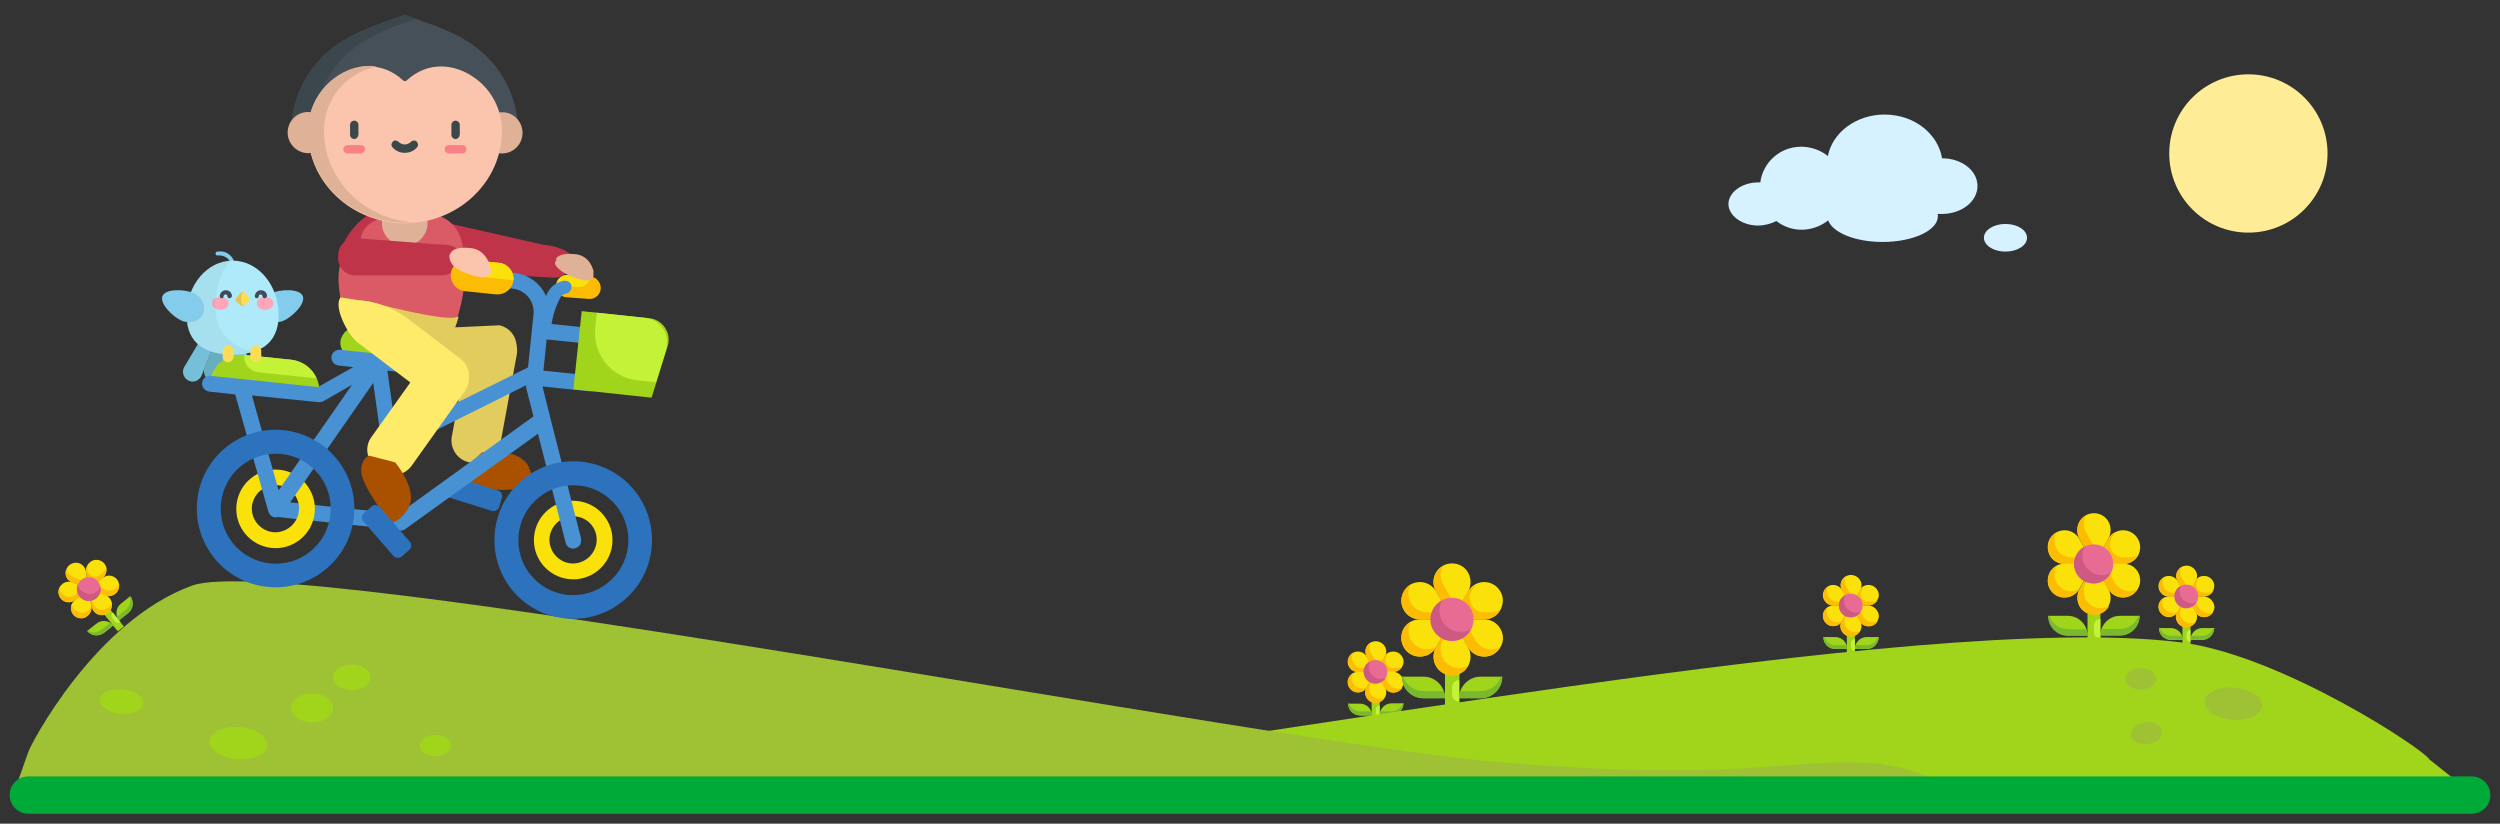 <?xml version="1.0" encoding="utf-8"?>
<!-- Generator: Adobe Illustrator 20.1.0, SVG Export Plug-In . SVG Version: 6.00 Build 0)  -->
<svg version="1.1" id="Слой_1" xmlns="http://www.w3.org/2000/svg" xmlns:xlink="http://www.w3.org/1999/xlink" x="0px" y="0px"
	 viewBox="0 0 777 256" style="enable-background:new 0 0 777 256;" xml:space="preserve">
<rect x="0" y="0" width="777" height="256" fill="#333333" stroke="none"/>
<style type="text/css">
	.st0{fill:#A1D51C;}
	.st1{fill:#F9E109;}
	.st2{fill:#FCBC04;}
	.st3{fill:#E76B93;}
	.st4{fill:#CE5983;}
	.st5{fill:#7AB92D;}
	.st6{fill:#C4F236;}
	.st7{fill:#9FC134;}
	.st8{fill:#75BFD8;}
	.st9{fill:#67AEC1;}
	.st10{fill:#83CCEB;}
	.st11{fill:#00AA38;}
	.st12{fill:#E2CC5D;}
	.st13{fill:#C0344A;}
	.st14{fill:#DA5B65;}
	.st15{fill:#465059;}
	.st16{fill:#3C474D;}
	.st17{fill:#DFB297;}
	.st18{fill:#FBC4AC;}
	.st19{fill:#3A484A;}
	.st20{fill:#F98084;}
	.st21{fill:#AA5100;}
	.st22{fill:#2D72BC;}
	.st23{fill:#4891D3;}
	.st24{fill:#FFEB6A;}
	.st25{fill:#AEEAF9;}
	.st26{fill:#FFA6BB;}
	.st27{fill:#FBDD56;}
	.st28{opacity:0.1;enable-background:new    ;}
	.st29{fill:#414B58;}
	.st30{opacity:5.000000e-02;enable-background:new    ;}
	.st31{fill:#FFEC97;}
	.st32{fill:#D6F1FF;}
</style>
<g>
	<path class="st0" d="M648.8,189.4h4v12.1h-4V189.4z"/>
	<g>
		<path class="st1" d="M637.1,167.4c-0.9,1.6-0.9,3.6,0,5.3c0.9,1.6,2.7,2.6,4.5,2.6h9.1l-4.5-7.9c-0.9-1.6-2.7-2.6-4.5-2.6
			C639.8,164.8,638.1,165.8,637.1,167.4z"/>
		<path class="st1" d="M664.4,167.4c-0.9-1.6-2.7-2.6-4.5-2.6c-1.9,0-3.6,1-4.5,2.6l-4.5,7.9h9.1c1.9,0,3.6-1,4.5-2.6
			C665.4,171,665.4,169,664.4,167.4z"/>
		<path class="st1" d="M650.8,191c1.9,0,3.6-1,4.5-2.6c0.9-1.6,0.9-3.6,0-5.3l-4.5-7.9l-4.5,7.9c-0.9,1.6-0.9,3.6,0,5.3
			C647.2,190,648.9,191,650.8,191z"/>
		<path class="st1" d="M637.1,183.1c-0.9-1.6-0.9-3.6,0-5.3c0.9-1.6,2.7-2.6,4.5-2.6h9.1l-4.5,7.9c-0.9,1.6-2.7,2.6-4.5,2.6
			C639.8,185.8,638.1,184.8,637.1,183.1z"/>
		<path class="st1" d="M664.4,183.1c-0.9,1.6-2.7,2.6-4.5,2.6c-1.9,0-3.6-1-4.5-2.6l-4.5-7.9h9.1c1.9,0,3.6,1,4.5,2.6
			C665.4,179.5,665.4,181.5,664.4,183.1z"/>
		<path class="st1" d="M650.8,159.5c1.9,0,3.6,1,4.5,2.6c0.9,1.6,0.9,3.6,0,5.3l-4.5,7.9l-4.5-7.9c-0.9-1.6-0.9-3.6,0-5.3
			C647.2,160.5,648.9,159.5,650.8,159.5z"/>
	</g>
	<path class="st2" d="M643.7,173.2c-1.9,0-3.6-1-4.5-2.6c-0.9-1.6-1-3.6,0-5.2c-2.1,1.2-3.1,3.6-2.5,5.9c0.6,2.3,2.7,3.9,5.1,3.9
		h9.1l-1.2-2H643.7z"/>
	<path class="st2" d="M661.9,173.2h-2.1c-1.4,0-2.8-0.8-3.5-2c-0.7-1.3-0.7-2.8,0-4l1-1.8c-0.9,0.5-1.6,1.2-2,2l-4.5,7.8h9.1
		c1.9,0,3.7-1,4.6-2.7C663.7,173,662.8,173.2,661.9,173.2z"/>
	<path class="st2" d="M652.8,189c-1.9,0-3.6-1-4.5-2.6c-0.9-1.6-0.9-3.6,0-5.3l3-5.1l-0.4-0.7l-4.5,7.9c-0.9,1.6-0.9,3.6,0,5.3
		c0.9,1.6,2.7,2.6,4.5,2.6c1.9,0,3.7-1,4.6-2.7C654.6,188.8,653.7,189,652.8,189z"/>
	<path class="st2" d="M639.2,181.1c-0.9-1.6-0.9-3.6,0-5.2c-1.2,0.7-2.1,1.8-2.5,3.2c-0.4,1.4-0.2,2.8,0.5,4
		c0.9,1.6,2.7,2.6,4.5,2.6c1.9,0,3.6-1,4.5-2.6v-0.1C643.7,184.5,640.6,183.6,639.2,181.1z"/>
	<path class="st2" d="M657.3,181.1l-3.4-5.9h-3.2l4.5,7.9c0.9,1.6,2.7,2.6,4.5,2.6c1.9,0,3.6-1,4.5-2.6
		C661.9,184.5,658.8,183.6,657.3,181.1z"/>
	<path class="st2" d="M648.3,165.4c-0.9-1.6-0.9-3.6,0-5.2c-1.2,0.7-2.1,1.8-2.5,3.2c-0.4,1.4-0.2,2.8,0.5,4l4.5,7.9l1.6-2.8
		L648.3,165.4z"/>
	<path class="st3" d="M656.8,175.3c0,3.3-2.7,6.1-6.1,6.1c-3.3,0-6.1-2.7-6.1-6.1c0-3.3,2.7-6.1,6.1-6.1
		C654.1,169.2,656.8,171.9,656.8,175.3z"/>
	<path class="st4" d="M653.3,178.8c-3.3,0-6.1-2.7-6.1-6.1c0-1,0.2-2,0.7-2.8c-2.3,1.2-3.6,3.8-3.2,6.3c0.4,2.6,2.4,4.6,5,5
		c2.6,0.4,5.1-0.9,6.3-3.2C655.3,178.6,654.3,178.8,653.3,178.8z"/>
	<path class="st0" d="M636.6,191.4h6.1c3.3,0,6.1,2.7,6.1,6.1h-6.1C639.3,197.5,636.6,194.8,636.6,191.4z"/>
	<path class="st0" d="M658.9,197.5h-6.1c0-3.3,2.7-6.1,6.1-6.1h6.1C664.9,194.8,662.2,197.5,658.9,197.5z"/>
	<path class="st5" d="M642.7,195.5c-2.6,0-4.9-1.6-5.7-4h-0.4c0,3.3,2.7,6.1,6.1,6.1h6.1c0-0.7-0.1-1.4-0.4-2H642.7z"/>
	<path class="st5" d="M658.9,195.5h-5.7c-0.2,0.6-0.4,1.3-0.4,2h6.1c3.3,0,6.1-2.7,6.1-6.1h-0.4
		C663.7,193.9,661.4,195.5,658.9,195.5z"/>
	<path class="st6" d="M652.8,192.4v6.1c-1.1,0-2-0.9-2-2v-2C650.8,193.4,651.7,192.4,652.8,192.4z"/>
</g>
<g>
	<path class="st0" d="M574,196.8h2.5v7.4H574V196.8z"/>
	<g>
		<path class="st1" d="M567,183.4c-0.6,1-0.6,2.2,0,3.2c0.6,1,1.6,1.6,2.8,1.6h5.5l-2.8-4.8c-0.6-1-1.6-1.6-2.8-1.6
			S567.6,182.5,567,183.4z"/>
		<path class="st1" d="M583.5,183.4c-0.6-1-1.6-1.6-2.8-1.6c-1.1,0-2.2,0.6-2.8,1.6l-2.8,4.8h5.5c1.1,0,2.2-0.6,2.8-1.6
			C584.1,185.6,584.1,184.4,583.5,183.4z"/>
		<path class="st1" d="M575.3,197.8c1.1,0,2.2-0.6,2.8-1.6c0.6-1,0.6-2.2,0-3.2l-2.8-4.8l-2.8,4.8c-0.6,1-0.6,2.2,0,3.2
			C573.1,197.2,574.1,197.8,575.3,197.8z"/>
		<path class="st1" d="M567,193c-0.6-1-0.6-2.2,0-3.2c0.6-1,1.6-1.6,2.8-1.6h5.5l-2.8,4.8c-0.6,1-1.6,1.6-2.8,1.6S567.6,194,567,193
			z"/>
		<path class="st1" d="M583.5,193c-0.6,1-1.6,1.6-2.8,1.6c-1.1,0-2.2-0.6-2.8-1.6l-2.8-4.8h5.5c1.1,0,2.2,0.6,2.8,1.6
			C584.1,190.8,584.1,192,583.5,193z"/>
		<path class="st1" d="M575.3,178.7c1.1,0,2.2,0.6,2.8,1.6c0.6,1,0.6,2.2,0,3.2l-2.8,4.8l-2.8-4.8c-0.6-1-0.6-2.2,0-3.2
			C573.1,179.3,574.1,178.7,575.3,178.7z"/>
	</g>
	<path class="st2" d="M571,187c-1.1,0-2.2-0.6-2.7-1.6c-0.6-1-0.6-2.2,0-3.2c-1.3,0.7-1.9,2.2-1.5,3.6c0.4,1.4,1.6,2.4,3.1,2.4h5.5
		l-0.7-1.2H571z"/>
	<path class="st2" d="M582,187h-1.3c-0.9,0-1.7-0.5-2.1-1.2c-0.4-0.8-0.4-1.7,0-2.5l0.6-1.1c-0.5,0.3-0.9,0.7-1.2,1.2l-2.7,4.7h5.5
		c1.2,0,2.2-0.6,2.8-1.6C583.1,186.9,582.5,187,582,187z"/>
	<path class="st2" d="M576.5,196.5c-1.1,0-2.2-0.6-2.8-1.6c-0.6-1-0.6-2.2,0-3.2l1.8-3.1l-0.3-0.4l-2.8,4.8c-0.6,1-0.6,2.2,0,3.2
		c0.6,1,1.6,1.6,2.8,1.6c1.2,0,2.2-0.6,2.8-1.6C577.6,196.4,577,196.5,576.5,196.5z"/>
	<path class="st2" d="M568.2,191.8c-0.6-1-0.6-2.2,0-3.1c-0.7,0.4-1.3,1.1-1.5,1.9c-0.2,0.8-0.1,1.7,0.3,2.4c0.6,1,1.6,1.6,2.8,1.6
		s2.2-0.6,2.8-1.6v0C571,193.8,569.1,193.3,568.2,191.8z"/>
	<path class="st2" d="M579.2,191.8l-2.1-3.5h-1.9l2.8,4.8c0.6,1,1.6,1.6,2.8,1.6c1.1,0,2.2-0.6,2.8-1.6
		C582,193.8,580.1,193.3,579.2,191.8z"/>
	<path class="st2" d="M573.7,182.2c-0.6-1-0.6-2.2,0-3.1c-0.7,0.4-1.3,1.1-1.5,1.9c-0.2,0.8-0.1,1.7,0.3,2.4l2.8,4.8l1-1.7
		L573.7,182.2z"/>
	<path class="st3" d="M578.9,188.2c0,2-1.6,3.7-3.7,3.7c-2,0-3.7-1.6-3.7-3.7c0-2,1.6-3.7,3.7-3.7
		C577.3,184.5,578.9,186.2,578.9,188.2z"/>
	<path class="st4" d="M576.8,190.4c-2,0-3.7-1.6-3.7-3.7c0-0.6,0.1-1.2,0.4-1.7c-1.4,0.7-2.2,2.3-1.9,3.8c0.3,1.6,1.5,2.8,3,3
		c1.6,0.3,3.1-0.5,3.8-1.9C578,190.2,577.4,190.4,576.8,190.4z"/>
	<path class="st0" d="M566.7,198h3.7c2,0,3.7,1.6,3.7,3.7h-3.7C568.3,201.7,566.7,200.1,566.7,198z"/>
	<path class="st0" d="M580.2,201.7h-3.7c0-2,1.6-3.7,3.7-3.7h3.7C583.8,200.1,582.2,201.7,580.2,201.7z"/>
	<path class="st5" d="M570.4,200.5c-1.6,0-2.9-1-3.5-2.5h-0.2c0,2,1.6,3.7,3.7,3.7h3.7c0-0.4-0.1-0.8-0.2-1.2H570.4z"/>
	<path class="st5" d="M580.2,200.5h-3.5c-0.1,0.4-0.2,0.8-0.2,1.2h3.7c2,0,3.7-1.6,3.7-3.7h-0.2
		C583.1,199.5,581.7,200.5,580.2,200.5z"/>
	<path class="st6" d="M576.5,198.6v3.7c-0.7,0-1.2-0.5-1.2-1.2v-1.2C575.3,199.2,575.8,198.6,576.5,198.6z"/>
</g>
<g>
	<path class="st0" d="M32,190.5l1.9-1.5l4.6,5.7l-1.9,1.5L32,190.5z"/>
	<g>
		<path class="st1" d="M18.2,184.5c0.2,1.1,0.9,2.1,2,2.5c1.1,0.4,2.3,0.2,3.1-0.5l4.3-3.5l-5.1-2c-1.1-0.4-2.3-0.2-3.1,0.5
			C18.4,182.3,18,183.4,18.2,184.5z"/>
		<path class="st1" d="M31.1,174.2c-1.1-0.4-2.3-0.2-3.1,0.5c-0.9,0.7-1.3,1.8-1.2,3l0.8,5.4l4.3-3.5c0.9-0.7,1.3-1.8,1.2-3
			C32.9,175.5,32.1,174.6,31.1,174.2z"/>
		<path class="st1" d="M33.6,190.5c0.9-0.7,1.3-1.8,1.2-3c-0.2-1.1-0.9-2.1-2-2.5l-5.1-2l0.8,5.4c0.2,1.1,0.9,2.1,2,2.5
			C31.5,191.4,32.7,191.2,33.6,190.5z"/>
		<path class="st1" d="M24.1,192c-1.1-0.4-1.8-1.4-2-2.5c-0.2-1.1,0.3-2.3,1.2-3l4.3-3.5l0.8,5.4c0.2,1.1-0.3,2.3-1.2,3
			C26.4,192.2,25.2,192.4,24.1,192z"/>
		<path class="st1" d="M37,181.6c0.2,1.1-0.3,2.3-1.2,3c-0.9,0.7-2.1,0.9-3.1,0.5l-5.1-2l4.3-3.5c0.9-0.7,2.1-0.9,3.1-0.5
			C36.1,179.5,36.9,180.5,37,181.6z"/>
		<path class="st1" d="M21.6,175.6c0.9-0.7,2.1-0.9,3.1-0.5c1.1,0.4,1.8,1.4,2,2.5l0.8,5.4l-5.1-2c-1.1-0.4-1.8-1.4-2-2.5
			C20.3,177.5,20.7,176.3,21.6,175.6z"/>
	</g>
	<path class="st2" d="M23.5,184.8c-0.9,0.7-2.1,0.9-3.1,0.5s-1.8-1.3-2-2.5c-0.5,1.3-0.1,2.9,1.1,3.7c1.2,0.9,2.8,0.8,3.9-0.1
		l4.3-3.5l-1.3-0.5L23.5,184.8z"/>
	<path class="st2" d="M32.1,177.9l-1,0.8c-0.7,0.5-1.6,0.7-2.4,0.4c-0.8-0.3-1.4-1-1.5-1.9l-0.2-1.2c-0.2,0.5-0.3,1.1-0.2,1.7
		l0.8,5.4l4.3-3.5c0.9-0.7,1.3-1.9,1.1-3C32.8,177.1,32.5,177.5,32.1,177.9z"/>
	<path class="st2" d="M33.8,188.8c-0.9,0.7-2.1,0.9-3.1,0.5c-1.1-0.4-1.8-1.4-2-2.5l-0.5-3.5l-0.5-0.2l0.8,5.4
		c0.2,1.1,0.9,2.1,2,2.5c1.1,0.4,2.3,0.2,3.1-0.5c0.9-0.7,1.3-1.9,1.1-3C34.5,188,34.2,188.4,33.8,188.8z"/>
	<path class="st2" d="M24.3,190.2c-1-0.4-1.8-1.3-2-2.5c-0.3,0.8-0.3,1.7,0,2.5c0.3,0.8,1,1.4,1.8,1.7c1.1,0.4,2.3,0.2,3.1-0.5
		c0.9-0.7,1.3-1.8,1.2-3l0,0C27.8,190.1,25.9,190.9,24.3,190.2z"/>
	<path class="st2" d="M32.9,183.3l-3.8-1.5l-1.5,1.2l5.1,2c1.1,0.4,2.3,0.2,3.1-0.5c0.9-0.7,1.3-1.8,1.2-3
		C36.4,183.2,34.5,184,32.9,183.3z"/>
	<path class="st2" d="M22.6,179.3c-1-0.4-1.8-1.3-2-2.5c-0.3,0.8-0.3,1.7,0,2.5c0.3,0.8,1,1.4,1.8,1.7l5.1,2l-0.3-1.9L22.6,179.3z"
		/>
	<path class="st3" d="M30.5,180.8c1.3,1.6,1,3.9-0.6,5.2c-1.6,1.3-3.9,1-5.2-0.6c-1.3-1.6-1-3.9,0.6-5.2
		C26.9,178.9,29.2,179.2,30.5,180.8z"/>
	<path class="st4" d="M30.1,183.8c-1.6,1.3-3.9,1-5.2-0.6c-0.4-0.5-0.6-1-0.7-1.6c-0.6,1.5-0.3,3.1,0.9,4.2c1.2,1.1,2.9,1.2,4.3,0.5
		c1.4-0.8,2.1-2.4,1.8-3.9C31,182.9,30.6,183.4,30.1,183.8z"/>
	<path class="st0" d="M27.1,196.1l2.9-2.3c1.6-1.3,3.9-1,5.2,0.6l-2.9,2.3C30.6,197.9,28.3,197.7,27.1,196.1z"/>
	<path class="st0" d="M39.9,190.5l-2.9,2.3c-1.3-1.6-1-3.9,0.6-5.2l2.9-2.3C41.7,186.9,41.4,189.2,39.9,190.5z"/>
	<path class="st5" d="M31.5,195.7c-1.2,1-2.9,1.1-4.2,0.3l-0.2,0.1c1.3,1.6,3.6,1.8,5.2,0.6l2.9-2.3c-0.3-0.3-0.6-0.6-0.9-0.8
		L31.5,195.7z"/>
	<path class="st5" d="M39.1,189.5l-2.7,2.2c0.1,0.4,0.3,0.8,0.6,1.1l2.9-2.3c1.6-1.3,1.8-3.6,0.6-5.2l-0.2,0.1
		C40.8,186.9,40.3,188.6,39.1,189.5z"/>
	<path class="st6" d="M35.1,190.4l2.3,2.9c-0.5,0.4-1.3,0.3-1.7-0.2l-0.8-1C34.5,191.6,34.6,190.8,35.1,190.4z"/>
</g>
<g>
	<path class="st0" d="M678.3,194h2.5v7.4h-2.5V194z"/>
	<g>
		<path class="st1" d="M671.3,180.6c-0.6,1-0.6,2.2,0,3.2c0.6,1,1.6,1.6,2.8,1.6h5.5l-2.8-4.8c-0.6-1-1.6-1.6-2.8-1.6
			C672.9,179,671.9,179.6,671.3,180.6z"/>
		<path class="st1" d="M687.8,180.6c-0.6-1-1.6-1.6-2.8-1.6s-2.2,0.6-2.8,1.6l-2.8,4.8h5.5c1.1,0,2.2-0.6,2.8-1.6
			S688.4,181.6,687.8,180.6z"/>
		<path class="st1" d="M679.6,194.9c1.1,0,2.2-0.6,2.8-1.6c0.6-1,0.6-2.2,0-3.2l-2.8-4.8l-2.8,4.8c-0.6,1-0.6,2.2,0,3.2
			C677.4,194.3,678.4,194.9,679.6,194.9z"/>
		<path class="st1" d="M671.3,190.2c-0.6-1-0.6-2.2,0-3.2c0.6-1,1.6-1.6,2.8-1.6h5.5l-2.8,4.8c-0.6,1-1.6,1.6-2.8,1.6
			C672.9,191.8,671.9,191.1,671.3,190.2z"/>
		<path class="st1" d="M687.8,190.2c-0.6,1-1.6,1.6-2.8,1.6s-2.2-0.6-2.8-1.6l-2.8-4.8h5.5c1.1,0,2.2,0.6,2.8,1.6
			C688.4,188,688.4,189.2,687.8,190.2z"/>
		<path class="st1" d="M679.6,175.8c1.1,0,2.2,0.6,2.8,1.6c0.6,1,0.6,2.2,0,3.2l-2.8,4.8l-2.8-4.8c-0.6-1-0.6-2.2,0-3.2
			C677.4,176.4,678.4,175.8,679.6,175.8z"/>
	</g>
	<path class="st2" d="M675.3,184.2c-1.1,0-2.2-0.6-2.7-1.6c-0.6-1-0.6-2.2,0-3.2c-1.3,0.7-1.9,2.2-1.5,3.6c0.4,1.4,1.6,2.4,3.1,2.4
		h5.5l-0.7-1.2H675.3z"/>
	<path class="st2" d="M686.3,184.2H685c-0.9,0-1.7-0.5-2.1-1.2c-0.4-0.8-0.4-1.7,0-2.5l0.6-1.1c-0.5,0.3-0.9,0.7-1.2,1.2l-2.7,4.7
		h5.5c1.2,0,2.2-0.6,2.8-1.6C687.4,184,686.8,184.2,686.3,184.2z"/>
	<path class="st2" d="M680.8,193.7c-1.1,0-2.2-0.6-2.8-1.6c-0.6-1-0.6-2.2,0-3.2l1.8-3.1l-0.3-0.4l-2.8,4.8c-0.6,1-0.6,2.2,0,3.2
		c0.6,1,1.6,1.6,2.8,1.6c1.2,0,2.2-0.6,2.8-1.6C681.9,193.6,681.3,193.7,680.8,193.7z"/>
	<path class="st2" d="M672.5,188.9c-0.6-1-0.6-2.2,0-3.1c-0.7,0.4-1.3,1.1-1.5,1.9c-0.2,0.8-0.1,1.7,0.3,2.4c0.6,1,1.6,1.6,2.8,1.6
		c1.1,0,2.2-0.6,2.8-1.6v0C675.3,191,673.4,190.4,672.5,188.9z"/>
	<path class="st2" d="M683.5,188.9l-2.1-3.5h-1.9l2.8,4.8c0.6,1,1.6,1.6,2.8,1.6s2.2-0.6,2.8-1.6C686.3,191,684.4,190.4,683.5,188.9
		z"/>
	<path class="st2" d="M678,179.4c-0.6-1-0.6-2.2,0-3.1c-0.7,0.4-1.3,1.1-1.5,1.9c-0.2,0.8-0.1,1.7,0.3,2.4l2.8,4.8l1-1.7L678,179.4z
		"/>
	<path class="st3" d="M683.2,185.4c0,2-1.6,3.7-3.7,3.7c-2,0-3.7-1.6-3.7-3.7c0-2,1.6-3.7,3.7-3.7
		C681.6,181.7,683.2,183.4,683.2,185.4z"/>
	<path class="st4" d="M681.1,187.5c-2,0-3.7-1.6-3.7-3.7c0-0.6,0.1-1.2,0.4-1.7c-1.4,0.7-2.2,2.3-1.9,3.8c0.3,1.6,1.5,2.8,3,3
		s3.1-0.5,3.8-1.9C682.3,187.4,681.7,187.5,681.1,187.5z"/>
	<path class="st0" d="M671,195.2h3.7c2,0,3.7,1.6,3.7,3.7h-3.7C672.6,198.9,671,197.2,671,195.2z"/>
	<path class="st0" d="M684.5,198.9h-3.7c0-2,1.6-3.7,3.7-3.7h3.7C688.1,197.2,686.5,198.9,684.5,198.9z"/>
	<path class="st5" d="M674.7,197.6c-1.6,0-2.9-1-3.5-2.5H671c0,2,1.6,3.7,3.7,3.7h3.7c0-0.4-0.1-0.8-0.2-1.2H674.7z"/>
	<path class="st5" d="M684.5,197.6H681c-0.1,0.4-0.2,0.8-0.2,1.2h3.7c2,0,3.7-1.6,3.7-3.7h-0.2C687.4,196.7,686,197.6,684.5,197.6z"
		/>
	<path class="st6" d="M680.8,195.8v3.7c-0.7,0-1.2-0.5-1.2-1.2V197C679.6,196.3,680.1,195.8,680.8,195.8z"/>
</g>
<g>
	<path class="st0" d="M426.3,217.4h2.5v7.4h-2.5V217.4z"/>
	<g>
		<path class="st1" d="M419.3,204.1c-0.6,1-0.6,2.2,0,3.2c0.6,1,1.6,1.6,2.8,1.6h5.5l-2.8-4.8c-0.6-1-1.6-1.6-2.8-1.6
			C420.9,202.5,419.9,203.1,419.3,204.1z"/>
		<path class="st1" d="M435.8,204.1c-0.6-1-1.6-1.6-2.8-1.6c-1.1,0-2.2,0.6-2.8,1.6l-2.8,4.8h5.5c1.1,0,2.2-0.6,2.8-1.6
			C436.4,206.3,436.4,205.1,435.8,204.1z"/>
		<path class="st1" d="M427.6,218.4c1.1,0,2.2-0.6,2.8-1.6c0.6-1,0.6-2.2,0-3.2l-2.8-4.8l-2.8,4.8c-0.6,1-0.6,2.2,0,3.2
			C425.4,217.8,426.4,218.4,427.6,218.4z"/>
		<path class="st1" d="M419.3,213.6c-0.6-1-0.6-2.2,0-3.2c0.6-1,1.6-1.6,2.8-1.6h5.5l-2.8,4.8c-0.6,1-1.6,1.6-2.8,1.6
			C420.9,215.2,419.9,214.6,419.3,213.6z"/>
		<path class="st1" d="M435.8,213.6c-0.6,1-1.6,1.6-2.8,1.6c-1.1,0-2.2-0.6-2.8-1.6l-2.8-4.8h5.5c1.1,0,2.2,0.6,2.8,1.6
			C436.4,211.4,436.4,212.6,435.8,213.6z"/>
		<path class="st1" d="M427.6,199.3c1.1,0,2.2,0.6,2.8,1.6c0.6,1,0.6,2.2,0,3.2l-2.8,4.8l-2.8-4.8c-0.6-1-0.6-2.2,0-3.2
			C425.4,199.9,426.4,199.3,427.6,199.3z"/>
	</g>
	<path class="st2" d="M423.3,207.6c-1.1,0-2.2-0.6-2.7-1.6s-0.6-2.2,0-3.2c-1.3,0.7-1.9,2.2-1.5,3.6c0.4,1.4,1.6,2.4,3.1,2.4h5.5
		l-0.7-1.2H423.3z"/>
	<path class="st2" d="M434.3,207.6H433c-0.9,0-1.7-0.5-2.1-1.2c-0.4-0.8-0.4-1.7,0-2.5l0.6-1.1c-0.5,0.3-0.9,0.7-1.2,1.2l-2.7,4.7
		h5.5c1.2,0,2.2-0.6,2.8-1.6C435.4,207.5,434.8,207.6,434.3,207.6z"/>
	<path class="st2" d="M428.8,217.2c-1.1,0-2.2-0.6-2.8-1.6c-0.6-1-0.6-2.2,0-3.2l1.8-3.1l-0.3-0.4l-2.8,4.8c-0.6,1-0.6,2.2,0,3.2
		c0.6,1,1.6,1.6,2.8,1.6c1.2,0,2.2-0.6,2.8-1.6C429.9,217,429.3,217.2,428.8,217.2z"/>
	<path class="st2" d="M420.5,212.4c-0.6-1-0.6-2.2,0-3.1c-0.7,0.4-1.3,1.1-1.5,1.9c-0.2,0.8-0.1,1.7,0.3,2.4c0.6,1,1.6,1.6,2.8,1.6
		c1.1,0,2.2-0.6,2.8-1.6v0C423.3,214.4,421.4,213.9,420.5,212.4z"/>
	<path class="st2" d="M431.5,212.4l-2.1-3.5h-1.9l2.8,4.8c0.6,1,1.6,1.6,2.8,1.6c1.1,0,2.2-0.6,2.8-1.6
		C434.3,214.4,432.4,213.9,431.5,212.4z"/>
	<path class="st2" d="M426,202.8c-0.6-1-0.6-2.2,0-3.1c-0.7,0.4-1.3,1.1-1.5,1.9c-0.2,0.8-0.1,1.7,0.3,2.4l2.8,4.8l1-1.7L426,202.8z
		"/>
	<path class="st3" d="M431.2,208.8c0,2-1.6,3.7-3.7,3.7c-2,0-3.7-1.6-3.7-3.7c0-2,1.6-3.7,3.7-3.7
		C429.6,205.2,431.2,206.8,431.2,208.8z"/>
	<path class="st4" d="M429.1,211c-2,0-3.7-1.6-3.7-3.7c0-0.6,0.1-1.2,0.4-1.7c-1.4,0.7-2.2,2.3-1.9,3.8c0.3,1.6,1.5,2.8,3,3
		s3.1-0.5,3.8-1.9C430.3,210.8,429.7,211,429.1,211z"/>
	<path class="st0" d="M419,218.7h3.7c2,0,3.7,1.6,3.7,3.7h-3.7C420.6,222.3,419,220.7,419,218.7z"/>
	<path class="st0" d="M432.5,222.3h-3.7c0-2,1.6-3.7,3.7-3.7h3.7C436.1,220.7,434.5,222.3,432.5,222.3z"/>
	<path class="st5" d="M422.7,221.1c-1.6,0-2.9-1-3.5-2.5H419c0,2,1.6,3.7,3.7,3.7h3.7c0-0.4-0.1-0.8-0.2-1.2H422.7z"/>
	<path class="st5" d="M432.5,221.1H429c-0.1,0.4-0.2,0.8-0.2,1.2h3.7c2,0,3.7-1.6,3.7-3.7h-0.2C435.4,220.1,434,221.1,432.5,221.1z"
		/>
	<path class="st6" d="M428.8,219.3v3.7c-0.7,0-1.2-0.5-1.2-1.2v-1.2C427.6,219.8,428.1,219.3,428.8,219.3z"/>
</g>
<g>
	<path class="st0" d="M449.1,208.1h4.5v13.4h-4.5V208.1z"/>
	<g>
		<path class="st1" d="M436.3,183.8c-1,1.8-1,4,0,5.8c1,1.8,2.9,2.9,5,2.9h10l-5-8.7c-1-1.8-2.9-2.9-5-2.9
			C439.2,180.9,437.3,182,436.3,183.8z"/>
		<path class="st1" d="M466.3,183.8c-1-1.8-2.9-2.9-5-2.9c-2.1,0-4,1.1-5,2.9l-5,8.7h10c2.1,0,4-1.1,5-2.9S467.4,185.6,466.3,183.8z
			"/>
		<path class="st1" d="M451.3,209.9c2.1,0,4-1.1,5-2.9c1-1.8,1-4,0-5.8l-5-8.7l-5,8.7c-1,1.8-1,4,0,5.8
			C447.3,208.8,449.2,209.9,451.3,209.9z"/>
		<path class="st1" d="M436.3,201.2c-1-1.8-1-4,0-5.8c1-1.8,2.9-2.9,5-2.9h10l-5,8.7c-1,1.8-2.9,2.9-5,2.9
			C439.2,204.1,437.3,203,436.3,201.2z"/>
		<path class="st1" d="M466.3,201.2c-1,1.8-2.9,2.9-5,2.9c-2.1,0-4-1.1-5-2.9l-5-8.7h10c2.1,0,4,1.1,5,2.9
			C467.4,197.2,467.4,199.4,466.3,201.2z"/>
		<path class="st1" d="M451.3,175.1c2.1,0,4,1.1,5,2.9c1,1.8,1,4,0,5.8l-5,8.7l-5-8.7c-1-1.8-1-4,0-5.8
			C447.3,176.2,449.2,175.1,451.3,175.1z"/>
	</g>
	<path class="st2" d="M443.5,190.3c-2.1,0-4-1.1-5-2.9s-1.1-4,0-5.8c-2.3,1.3-3.4,4-2.8,6.5c0.7,2.5,2.9,4.3,5.6,4.4h10l-1.3-2.2
		H443.5z"/>
	<path class="st2" d="M463.6,190.3h-2.3c-1.6,0-3.1-0.8-3.9-2.2c-0.8-1.4-0.8-3.1,0-4.5l1.1-1.9c-0.9,0.5-1.7,1.3-2.2,2.2l-5,8.6h10
		c2.1,0,4-1.1,5-3C465.5,190,464.5,190.3,463.6,190.3z"/>
	<path class="st2" d="M453.5,207.6c-2.1,0-4-1.1-5-2.9c-1-1.8-1-4,0-5.8l3.3-5.6l-0.5-0.8l-5,8.7c-1,1.8-1,4,0,5.8
		c1,1.8,2.9,2.9,5,2.9c2.1,0,4-1.1,5-3C455.5,207.4,454.5,207.6,453.5,207.6z"/>
	<path class="st2" d="M438.5,198.9c-1-1.8-1-3.9,0-5.7c-1.4,0.7-2.4,2-2.8,3.5c-0.4,1.5-0.2,3.1,0.6,4.4c1,1.8,2.9,2.9,5,2.9
		c2.1,0,4-1.1,5-2.9v-0.1C443.5,202.6,440.1,201.7,438.5,198.9z"/>
	<path class="st2" d="M458.5,198.9l-3.7-6.5h-3.5l5,8.7c1,1.8,2.9,2.9,5,2.9c2.1,0,4-1.1,5-2.9C463.6,202.7,460.1,201.7,458.5,198.9
		z"/>
	<path class="st2" d="M448.5,181.6c-1-1.8-1-4,0-5.7c-1.4,0.7-2.4,2-2.8,3.5c-0.4,1.5-0.2,3.1,0.6,4.4l5,8.7l1.8-3L448.5,181.6z"/>
	<path class="st3" d="M458,192.5c0,3.7-3,6.7-6.7,6.7c-3.7,0-6.7-3-6.7-6.7c0-3.7,3-6.7,6.7-6.7C455,185.8,458,188.8,458,192.5z"/>
	<path class="st4" d="M454.1,196.4c-3.7,0-6.7-3-6.7-6.7c0-1.1,0.3-2.2,0.8-3.1c-2.5,1.3-4,4.2-3.5,7c0.5,2.8,2.7,5.1,5.5,5.5
		c2.8,0.5,5.7-0.9,7-3.5C456.2,196.1,455.2,196.4,454.1,196.4z"/>
	<path class="st0" d="M435.7,210.3h6.7c3.7,0,6.7,3,6.7,6.7h-6.7C438.7,217,435.7,214,435.7,210.3z"/>
	<path class="st0" d="M460.2,217h-6.7c0-3.7,3-6.7,6.7-6.7h6.7C466.9,214,463.9,217,460.2,217z"/>
	<path class="st5" d="M442.4,214.8c-2.8,0-5.4-1.8-6.3-4.5h-0.4c0,3.7,3,6.7,6.7,6.7h6.7c0-0.8-0.1-1.5-0.4-2.2H442.4z"/>
	<path class="st5" d="M460.2,214.8h-6.3c-0.3,0.7-0.4,1.5-0.4,2.2h6.7c3.7,0,6.7-3,6.7-6.7h-0.4C465.6,213,463,214.8,460.2,214.8z"
		/>
	<path class="st6" d="M453.5,211.4v6.7c-1.2,0-2.2-1-2.2-2.2v-2.2C451.3,212.4,452.3,211.4,453.5,211.4z"/>
</g>
<path class="st0" d="M755,236c-0.8-2.5-46-32.6-77.6-36.4c-81.7-10-298.4,33.3-371,39.2s-85-0.8-110.9,0c-25.8,0.8-30,13.3-30,13.3
	l603.5-5L755,236z"/>
<path class="st7" d="M8.8,233.7c0.8-2.5,20.8-40.8,50.9-51.7s335.1,49.2,407.6,55s85-0.8,110.9,0c25.8,0.8,30,13.3,30,13.3l-603.5-5
	L8.8,233.7z"/>
<path class="st8" d="M59.9,118.6L59.9,118.6c-2.3,0-3.8-2.6-2.6-4.6l4.7-7.9h4.9l-4.2,10.5C62.2,117.8,61.1,118.6,59.9,118.6z"/>
<path class="st9" d="M66.6,118.6L66.6,118.6c-2.3,0-3.8-2.3-3-4.4l3.2-8h4.9l-2,9.8C69.5,117.5,68.2,118.6,66.6,118.6z"/>
<path class="st10" d="M73.3,118.6L73.3,118.6c-2.1,0-3.7-1.9-3.3-4l1.7-8.4h4.9v9.1C76.6,117.1,75.1,118.6,73.3,118.6z"/>
<path class="st11" d="M768.2,252.9H8.8c-3.2,0-5.8-2.6-5.8-5.8v0c0-3.2,2.6-5.8,5.8-5.8h759.4c3.2,0,5.8,2.6,5.8,5.8v0
	C774.1,250.3,771.4,252.9,768.2,252.9z"/>
<g id="Слой_2">
	<path class="st12" d="M151.9,116.1l-28-6.1c-3.7-0.8-6-4.4-5.2-8.1l0.4-1.6c0.8-3.7,6.7,1.2,10.4,2l25.7-1.2c3.7,0.8,6,4.4,5.2,8.1
		l-0.4,1.6C159.2,114.5,155.5,116.9,151.9,116.1z"/>
	<path class="st12" d="M160.6,110.3l-5.2,28.2c-0.7,3.7-4.3,6.1-7.9,5.5l-1.6-0.3c-3.7-0.7-6.1-4.3-5.5-7.9l5.2-28.2
		c0.7-3.9,2.6-7.1,7.9-5.5l1.6,0.3C158.9,103.1,161.3,106.7,160.6,110.3z"/>
	<path class="st13" d="M171.9,86.3L145,84.7c-3.1-0.2-5.4-2.8-5.2-5.9l0-0.2c0.2-3.1-6.2-10-3.1-9.8l32.3,7.3
		c3.1,0.2,9.1,1.8,8.9,4.8l0,0.2C177.6,84.2,174.9,86.5,171.9,86.3z"/>
	<path class="st14" d="M137.7,67.6c-0.8-0.4-1.3-0.6-1.3-0.6h-21c0,0-2.7-1-6.5,7.1c-0.2,0.5-2.7,3.2-3.6,10.6
		c-0.8,6.6,3.3,18.9,3.3,18.9s26.3,17.7,29.3,6.4c0.6-2.2,6.4-13.5,6.4-23.4C144.3,78.7,144.6,71.1,137.7,67.6z"/>
	<path class="st13" d="M111.2,77.1c0.2-0.5,0.4-1,0.6-1.5c0.8-6.5,5-6.9,8-8.5l-1.8-2.1c0,0-7.4,2.5-11.2,10.6
		c-0.2,0.5-0.4,1-0.6,1.5H111.2z"/>
	<path class="st15" d="M161,40.7c0-9-3.7-17.5-10.4-23.8c-6.9-6.5-16.1-9.1-24.8-12.3c-8.7,3.2-17.9,5.8-24.8,12.3
		c-6.7,6.3-10.4,14.8-10.4,23.8H161z"/>
	<path class="st16" d="M107.8,16.9c6-5.7,13.8-8.4,21.4-11.1c-1.1-0.4-2.2-0.8-3.4-1.2c-8.7,3.2-17.9,5.8-24.8,12.3
		c-6.7,6.3-10.4,14.8-10.4,23.8h6.7C97.4,31.7,101.1,23.3,107.8,16.9z"/>
	<path class="st17" d="M162.4,41.3c0,3.6-2.9,6.4-6.4,6.4c-3.6,0-6.4-2.9-6.4-6.4c0-3.6,2.9-6.4,6.4-6.4
		C159.5,34.8,162.4,37.7,162.4,41.3z"/>
	<path class="st17" d="M132.9,69.3c0,3.9-3.2,7.1-7.1,7.1s-7.1-3.2-7.1-7.1s3.2-7.1,7.1-7.1S132.9,65.4,132.9,69.3z"/>
	<path class="st18" d="M156,40.7c0-6.4-3-12.5-8.2-16.3c-6.2-4.6-14.7-5.6-21.4,0.6c-0.3,0.3-0.8,0.3-1.1,0
		c-6.7-6.2-15.2-5.2-21.4-0.6c-5.1,3.8-8.2,9.9-8.2,16.3v0.1c0,15.8,13.5,28.6,30.2,28.6C142.5,69.3,156,56.5,156,40.7
		C156,40.7,156,40.7,156,40.7z"/>
	<path class="st17" d="M100.7,40.7C100.7,40.7,100.7,40.7,100.7,40.7c0-6.5,3-12.6,8.2-16.4c2.5-1.8,5.3-3.1,8.2-3.6
		c-4.6-0.8-9.4,0.7-13.2,3.6c-3.6,2.7-6.1,6.4-7.3,10.6c-0.3,0-0.5-0.1-0.8-0.1c-3.6,0-6.4,2.9-6.4,6.4s2.9,6.4,6.4,6.4
		c0.3,0,0.6,0,0.9-0.1c3.3,12.5,15.1,21.7,29.3,21.7c0.9,0,1.7,0,2.5-0.1C112.9,68,100.7,55.7,100.7,40.7z"/>
	<path class="st19" d="M141.6,43.2c-0.7,0-1.3-0.6-1.3-1.3v-3.1c0-0.7,0.6-1.3,1.3-1.3c0.7,0,1.3,0.6,1.3,1.3v3.1
		C142.8,42.6,142.3,43.2,141.6,43.2z"/>
	<path class="st20" d="M143.7,47.7h-4.2c-0.7,0-1.3-0.6-1.3-1.3c0-0.7,0.6-1.3,1.3-1.3h4.2c0.7,0,1.3,0.6,1.3,1.3
		C144.9,47.1,144.4,47.7,143.7,47.7z"/>
	<path class="st19" d="M110.1,43.2c-0.7,0-1.3-0.6-1.3-1.3v-3.1c0-0.7,0.6-1.3,1.3-1.3c0.7,0,1.3,0.6,1.3,1.3v3.1
		C111.3,42.6,110.8,43.2,110.1,43.2z"/>
	<path class="st20" d="M112.1,47.7H108c-0.7,0-1.3-0.6-1.3-1.3c0-0.7,0.6-1.3,1.3-1.3h4.2c0.7,0,1.3,0.6,1.3,1.3
		C113.4,47.1,112.8,47.7,112.1,47.7z"/>
	<path class="st19" d="M125.8,47.5c-1.5,0-2.8-0.6-3.8-1.7c-0.5-0.5-0.4-1.3,0.1-1.8c0.5-0.5,1.3-0.4,1.8,0.1
		c0.5,0.5,1.1,0.8,1.9,0.8c0.7,0,1.4-0.3,1.9-0.8c0.5-0.5,1.3-0.6,1.8-0.1c0.5,0.5,0.6,1.3,0.1,1.8
		C128.7,46.9,127.3,47.5,125.8,47.5z"/>
	<path class="st13" d="M137.4,85.6h-27c-2.9,0-5.3-2.4-5.3-5.3v-1c0-2.9,2.4-5.3,5.3-5.3l26.3,2c2.9,0,6,0.4,6,3.3v1
		C142.7,83.2,140.3,85.6,137.4,85.6z"/>
	<path class="st21" d="M143.7,146.3c0,0-0.6,2.8,3.2,4.8s16.6,0.8,16.6,0.8s3.7,0.3,1-6.4s-14.7-4.9-14.7-4.9L143.7,146.3
		L143.7,146.3"/>
	<path class="st22" d="M152.9,158.8l-13.7-4.3c-0.9-0.3-1.4-1.3-1.1-2.2l0.9-3c0.3-0.9,1.3-1.4,2.2-1.1l13.7,4.3
		c0.9,0.3,1.4,1.3,1.1,2.2l-0.9,3C154.8,158.5,153.8,159,152.9,158.8z"/>
</g>
<g>
	<path class="st0" d="M111.3,101.7l9.7,1c5.4,0.6,9.3,5.4,8.7,10.8l-19.5-2c-2.7-0.3-4.6-2.7-4.4-5.4
		C106.2,103.4,108.6,101.4,111.3,101.7z"/>
	<path class="st0" d="M75.9,110.3l14.6,1.5c5.4,0.6,9.3,5.4,8.7,10.8L65.2,119C65.7,113.6,70.6,109.7,75.9,110.3z"/>
	<path class="st6" d="M115.6,107.1l13.3,1.4c-1.4-3.2-4.4-5.4-7.9-5.8l-9.7-1C111,104.4,113,106.8,115.6,107.1z"/>
	<path class="st6" d="M80.3,115.7l18.1,1.9c-1.4-3.2-4.4-5.4-7.9-5.8l-14.6-1.5C75.6,113,77.6,115.4,80.3,115.7z"/>
	<path class="st23" d="M85.9,155.7l38.9,4.1c1.3,0.1,2.3,1.3,2.2,2.7c-0.1,1.3-1.3,2.3-2.7,2.2l-38.9-4.1"/>
	<path class="st1" d="M84.4,170.3c-6.7-0.7-11.6-6.7-10.9-13.4c0.7-6.7,6.7-11.6,13.4-10.9c6.7,0.7,11.6,6.7,10.9,13.4
		C97.1,166.1,91.1,171,84.4,170.3z M86.4,150.8c-4-0.4-7.6,2.5-8.1,6.5c-0.4,4,2.5,7.6,6.5,8.1c4,0.4,7.6-2.5,8.1-6.5
		S90.5,151.2,86.4,150.8z"/>
	<path class="st1" d="M176.9,180c-6.7-0.7-11.6-6.7-10.9-13.4s6.7-11.6,13.4-10.9c6.7,0.7,11.6,6.7,10.9,13.4
		C189.6,175.8,183.6,180.7,176.9,180z M178.9,160.5c-4-0.4-7.6,2.5-8.1,6.5c-0.4,4,2.5,7.6,6.5,8.1c4,0.4,7.6-2.5,8.1-6.5
		S183,160.9,178.9,160.5z"/>
	<path class="st23" d="M168.6,120.1l14.4,1.5c1.3,0.1,2.5-0.8,2.7-2.2c0.1-1.3-0.8-2.5-2.2-2.7l-14.6-1.5l1-9.7l14.6,1.5
		c1.3,0.1,2.5-0.8,2.7-2.2c0.1-1.3-0.8-2.5-2.2-2.7l-14.6-1.5l0.3-2.4c0.7-6.7-4.2-12.7-10.9-13.4l-4.9-0.5
		c-1.3-0.1-2.5,0.8-2.7,2.2c-0.1,1.3,0.8,2.5,2.2,2.7l4.9,0.5c4,0.4,7,4,6.5,8.1l-1.7,16.4l-41,20.3l-2.7-19.3l9.1,1
		c1.3,0.1,2.5-0.8,2.7-2.2s-0.8-2.5-2.2-2.7l-24.3-2.6c-1.3-0.1-2.5,0.8-2.7,2.2c-0.1,1.3,0.8,2.5,2.2,2.7l4.6,0.5l-11,6.2
		l-33.3-3.5c-1.3-0.1-2.5,0.8-2.7,2.2c-0.1,1.3,0.8,2.5,2.2,2.7l8.1,0.9l10.3,36.4c0.3,1,1.1,1.7,2.1,1.8c0.3,0,0.6,0,0.9-0.1
		c0.5-0.2,1-0.5,1.3-1l28.3-40.7l6.1,43.8c0.2,1.3,1.4,2.3,2.8,2.1c0.4-0.1,0.8-0.2,1.1-0.5l41.2-29.6l8.6,33.9
		c0.3,1,1.1,1.7,2.1,1.8c0.3,0,0.6,0,0.9-0.1c0.6-0.2,1.2-0.6,1.5-1.1c0.3-0.6,0.4-1.2,0.3-1.9l-9.5-37.3L168.6,120.1z M78.3,122.9
		L99,125c0.3,0,0.6,0,0.9-0.1l0.3-0.1c0.1,0,0.2-0.1,0.3-0.1l8.9-5.1l-22.8,32.8L78.3,122.9z M126.5,157.8l-2.6-18.3l39.7-19.8
		c-0.1,0.2-0.1,0.4-0.1,0.7l2.3,9L126.5,157.8z"/>
	<path class="st0" d="M202.5,123.6l-24.3-2.6l2.6-24.3l21,2.2c4.2,0.4,7,4.7,5.7,8.7L202.5,123.6z"/>
	<path class="st2" d="M145.5,80.7l9.7,1c2.7,0.3,4.6,2.7,4.4,5.4c-0.3,2.7-2.7,4.6-5.4,4.4l-9.7-1c-2.7-0.3-4.6-2.7-4.4-5.4
		C140.4,82.4,142.8,80.4,145.5,80.7z"/>
	<path class="st22" d="M88.2,133.7c-13.4-1.4-25.5,8.3-26.9,21.8c-1.4,13.4,8.3,25.5,21.8,26.9c13.4,1.4,25.5-8.3,26.9-21.8
		C111.4,147.2,101.7,135.2,88.2,133.7z M83.9,175.1c-9.4-1-16.2-9.4-15.2-18.8c1-9.4,9.4-16.2,18.8-15.2c9.4,1,16.2,9.4,15.2,18.8
		C101.7,169.3,93.3,176.1,83.9,175.1z"/>
	<path class="st22" d="M180.7,143.5c-13.4-1.4-25.5,8.3-26.9,21.8s8.3,25.5,21.8,26.9c13.4,1.4,25.5-8.3,26.9-21.8
		C203.9,156.9,194.2,144.9,180.7,143.5z M176.4,184.9c-9.4-1-16.2-9.4-15.2-18.8c1-9.4,9.4-16.2,18.8-15.2c9.4,1,16.2,9.4,15.2,18.8
		C194.2,179,185.8,185.8,176.4,184.9z"/>
	<path class="st6" d="M198.1,118.2l5.8,0.6l3.1-10.1c1.4-4.6-1.7-9.4-6.5-9.9l-15-1.6l-0.5,4.9C184.2,110.2,190.1,117.4,198.1,118.2
		z"/>
	<path class="st1" d="M145.5,80.7l9.7,1c2.7,0.3,4.6,2.7,4.4,5.4l-9.7-1C147.2,85.8,145.2,83.4,145.5,80.7z"/>
	<path class="st2" d="M186.7,89.7c-0.1,1.9-1.8,3.4-3.7,3.2l-6.9-0.5c-1.9-0.1-3.4-1.8-3.2-3.7s1.8-3.4,3.7-3.2l6.9,0.5
		C185.4,86.1,186.8,87.8,186.7,89.7z"/>
	<path class="st1" d="M179.7,89.2l-6.9-0.5c0.1-1.9,1.8-3.4,3.7-3.2l6.9,0.5C183.3,87.9,181.6,89.3,179.7,89.2z"/>
</g>
<path class="st18" d="M139.7,79.3c0.6-1.3,1.5-2.7,6.6-2.2s6.1,6,6.1,6c0.5,1.1,1.1,2.9-2.9,3.1c0,0-5.2-0.8-8.4-3.4
	C139.4,81.1,139.7,79.3,139.7,79.3z"/>
<path class="st17" d="M172.9,81c-0.4-1.1,1.4-2.5,6-2c4.7,0.5,5.6,5.4,5.6,5.4c-0.4,1.1,1,2.6-2.6,2.8c0,0-4.7-0.8-7.6-3.1
	C171.3,81.8,172.9,81,172.9,81z"/>
<path class="st12" d="M114.2,93.6c0,0,24.4,6.8,28.2,4.8c0.7-0.4-3.8,11.3-5,12.5s-28.9-7.4-28.9-7.4s-3.3-8.5-2.7-11.1
	C111.8,93.4,114.2,93.6,114.2,93.6z"/>
<path class="st24" d="M133.9,123.7l-22.8-17.3c-3-2.3-7.5-11-5.3-13.9l5.7,0.9c6.8,0.2,12.5,3.6,15.5,5.8l16.1,12.3
	c3,2.3,3.6,6.6,1.3,9.5l-1,1.3C141.2,125.4,136.9,126,133.9,123.7z"/>
<path class="st24" d="M144.5,121.5l-16.6,23.3c-2.2,3-6.5,3.8-9.5,1.6l-1.4-1c-3-2.2-3.8-6.5-1.6-9.5l16.6-23.3
	c2.3-3.3,5.4-5.3,9.5-1.6l1.4,1C145.9,114.1,146.7,118.4,144.5,121.5z"/>
<path class="st23" d="M177.6,88.7c-0.3-1.1-1.4-1.6-2.5-1.4c-1,0.2-2,0.6-2.9,1.3c-0.3,0.1-0.6,0.4-0.8,0.7c-0.9,0.9-1.5,2-1.8,3.2
	c0,0.1,0,0.1,0,0.2c-0.9,2.1-1.6,4.2-2,6.5c-0.4,2.5,3.4,3.6,3.9,1.1c0.5-3,1.5-5.8,3-8.4c0.4-0.3,0.9-0.6,1.6-0.7
	C177.2,91,177.8,89.6,177.6,88.7z"/>
<path class="st21" d="M114.7,141.6c0,0-2.7,1-2.4,5.2c0.3,4.3,8.1,14.5,8.1,14.5s1.6,3.3,6-2.5s-3.6-15.1-3.6-15.1L114.7,141.6
	L114.7,141.6"/>
<path class="st22" d="M122.3,172.8l-9.4-10.8c-0.6-0.7-0.6-1.8,0.2-2.5l2.4-2.1c0.7-0.6,1.8-0.6,2.5,0.2l9.4,10.8
	c0.6,0.7,0.6,1.8-0.2,2.5l-2.4,2.1C124,173.6,122.9,173.5,122.3,172.8z"/>
<path class="st10" d="M88.1,99.7c2.6-1.1,7-5.3,6-7.7c-1-2.4-7.1-2.1-9.7-0.9c-2.6,1.1-3.9,4-2.9,6.4
	C82.5,99.8,85.4,100.8,88.1,99.7z"/>
<path class="st10" d="M72.3,82.7c-0.3,0-0.6-0.2-0.6-0.5c-0.1-0.9-0.6-1.7-1.4-2.2c-0.8-0.5-1.7-0.7-2.6-0.6
	c-0.3,0.1-0.7-0.2-0.7-0.5c-0.1-0.3,0.2-0.7,0.5-0.7c1.3-0.2,2.5,0,3.6,0.8c1,0.7,1.7,1.9,1.9,3.1C73,82.3,72.7,82.7,72.3,82.7
	C72.4,82.7,72.3,82.7,72.3,82.7z"/>
<path class="st25" d="M86.6,97.9c0-9.3-6.4-16.9-14.3-16.9S58,88.6,58,97.9s6.4,12.3,14.3,12.3S86.6,107.2,86.6,97.9z"/>
<g>
	<ellipse class="st26" cx="68.5" cy="94.3" rx="2.6" ry="2"/>
	<ellipse class="st26" cx="82.4" cy="94.3" rx="2.6" ry="2"/>
</g>
<path class="st27" d="M75.1,90.6l-1.7,2c-0.3,0.3-0.2,0.9,0.1,1.1l1.4,1.2c0.3,0.3,0.8,0.3,1.1,0l1.4-1.2c0.3-0.3,0.4-0.8,0.1-1.1
	l-1.7-2C75.7,90.4,75.3,90.4,75.1,90.6z"/>
<path class="st28" d="M75.4,90.5c-0.1,0-0.2,0.1-0.3,0.2l-1.7,2c-0.3,0.3-0.2,0.9,0.1,1.1l1.4,1.2c0.3,0.2,0.6,0.3,0.9,0.1
	C74.5,94.5,75,91.5,75.4,90.5z"/>
<g>
	<path class="st29" d="M71.3,92.7c-0.4,0-0.6-0.3-0.6-0.6c0-0.3-0.3-0.6-0.6-0.6s-0.6,0.3-0.6,0.6c0,0.4-0.3,0.6-0.6,0.6
		c-0.4,0-0.6-0.3-0.6-0.6c0-1,0.8-1.9,1.9-1.9s1.9,0.8,1.9,1.9C71.9,92.5,71.6,92.7,71.3,92.7z"/>
	<path class="st29" d="M82.2,92.7c-0.4,0-0.6-0.3-0.6-0.6c0-0.3-0.3-0.6-0.6-0.6c-0.3,0-0.6,0.3-0.6,0.6c0,0.4-0.3,0.6-0.6,0.6
		c-0.4,0-0.6-0.3-0.6-0.6c0-1,0.8-1.9,1.9-1.9s1.9,0.8,1.9,1.9C82.8,92.5,82.5,92.7,82.2,92.7z"/>
</g>
<path class="st30" d="M71.7,81C64.1,81.4,58,88.8,58,97.9c0,9.3,6.4,12.3,14.3,12.3c2.4,0,4.6-0.3,6.6-0.9
	C60.9,105.6,67.2,85.2,71.7,81z"/>
<g>
	<path class="st27" d="M70.9,112.6L70.9,112.6c-0.9,0-1.7-0.7-1.7-1.7v-1.8c0-0.9,0.7-1.7,1.7-1.7l0,0c0.9,0,1.7,0.7,1.7,1.7v1.8
		C72.5,111.8,71.8,112.6,70.9,112.6z"/>
	<path class="st27" d="M79.5,112.6L79.5,112.6c0.9,0,1.7-0.7,1.7-1.7v-1.8c0-0.9-0.7-1.7-1.7-1.7l0,0c-0.9,0-1.7,0.7-1.7,1.7v1.8
		C77.9,111.8,78.6,112.6,79.5,112.6z"/>
</g>
<path class="st10" d="M56.5,99.7c-2.6-1.1-7-5.3-6-7.7c1-2.4,7.1-2.1,9.7-0.9c2.6,1.1,3.9,4,2.9,6.4C62.1,99.8,59.2,100.8,56.5,99.7
	z"/>
<circle class="st31" cx="698.8" cy="47.7" r="24.6"/>
<ellipse class="st32" cx="623.3" cy="73.9" rx="6.7" ry="4.3"/>
<path class="st32" d="M603.6,49.2L603.6,49.2c-1.3-7.7-8.7-13.6-17.9-13.6c-8.8,0-16.2,5.6-17.6,12.9c-2.2-1.8-5.2-2.9-8.3-2.9
	c-6.6,0-11.9,4.9-12.7,11.1c-0.3,0-0.6,0-0.7,0c-5,0-9.2,3.1-9.2,6.7s4.2,6.7,9.2,6.7c2.1,0,4.1-0.6,5.7-1.4
	c2.2,1.7,4.9,2.7,7.8,2.7c3.1,0,6-1.1,8.3-2.9c1.4,3.8,8.4,6.7,16.9,6.7c9.5,0,17.2-3.6,17.2-8c0-0.3,0-0.4-0.1-0.7
	c0.4,0,0.8,0,1.3,0c6.2,0,11.1-3.9,11.1-8.7C614.6,53,609.7,49.2,603.6,49.2z M572.5,61.3L572.5,61.3c0,0.1,0,0.3-0.1,0.3
	C572.4,61.6,572.5,61.4,572.5,61.3z"/>
<ellipse transform="matrix(8.280916e-02 -0.997 0.997 8.280916e-02 -162.334 285.617)" class="st0" cx="74" cy="231" rx="5" ry="9"/>
<ellipse transform="matrix(8.280916e-02 -0.997 0.997 8.280916e-02 418.283 892.481)" class="st7" cx="694" cy="219" rx="5" ry="9"/>
<ellipse transform="matrix(8.280916e-02 -0.997 0.997 8.280916e-02 -182.666 237.573)" class="st0" cx="37.7" cy="218" rx="3.8" ry="6.8"/>
<ellipse class="st0" cx="97" cy="220" rx="6.5" ry="4.5"/>
<ellipse class="st0" cx="109.3" cy="210.5" rx="5.8" ry="4"/>
<ellipse transform="matrix(0.992 -0.127 0.127 0.992 -23.556 86.822)" class="st7" cx="667.1" cy="227.6" rx="4.9" ry="3.4"/>
<ellipse class="st0" cx="135.3" cy="231.7" rx="4.8" ry="3.3"/>
<ellipse class="st7" cx="665.3" cy="211" rx="4.8" ry="3.3"/>
</svg>
